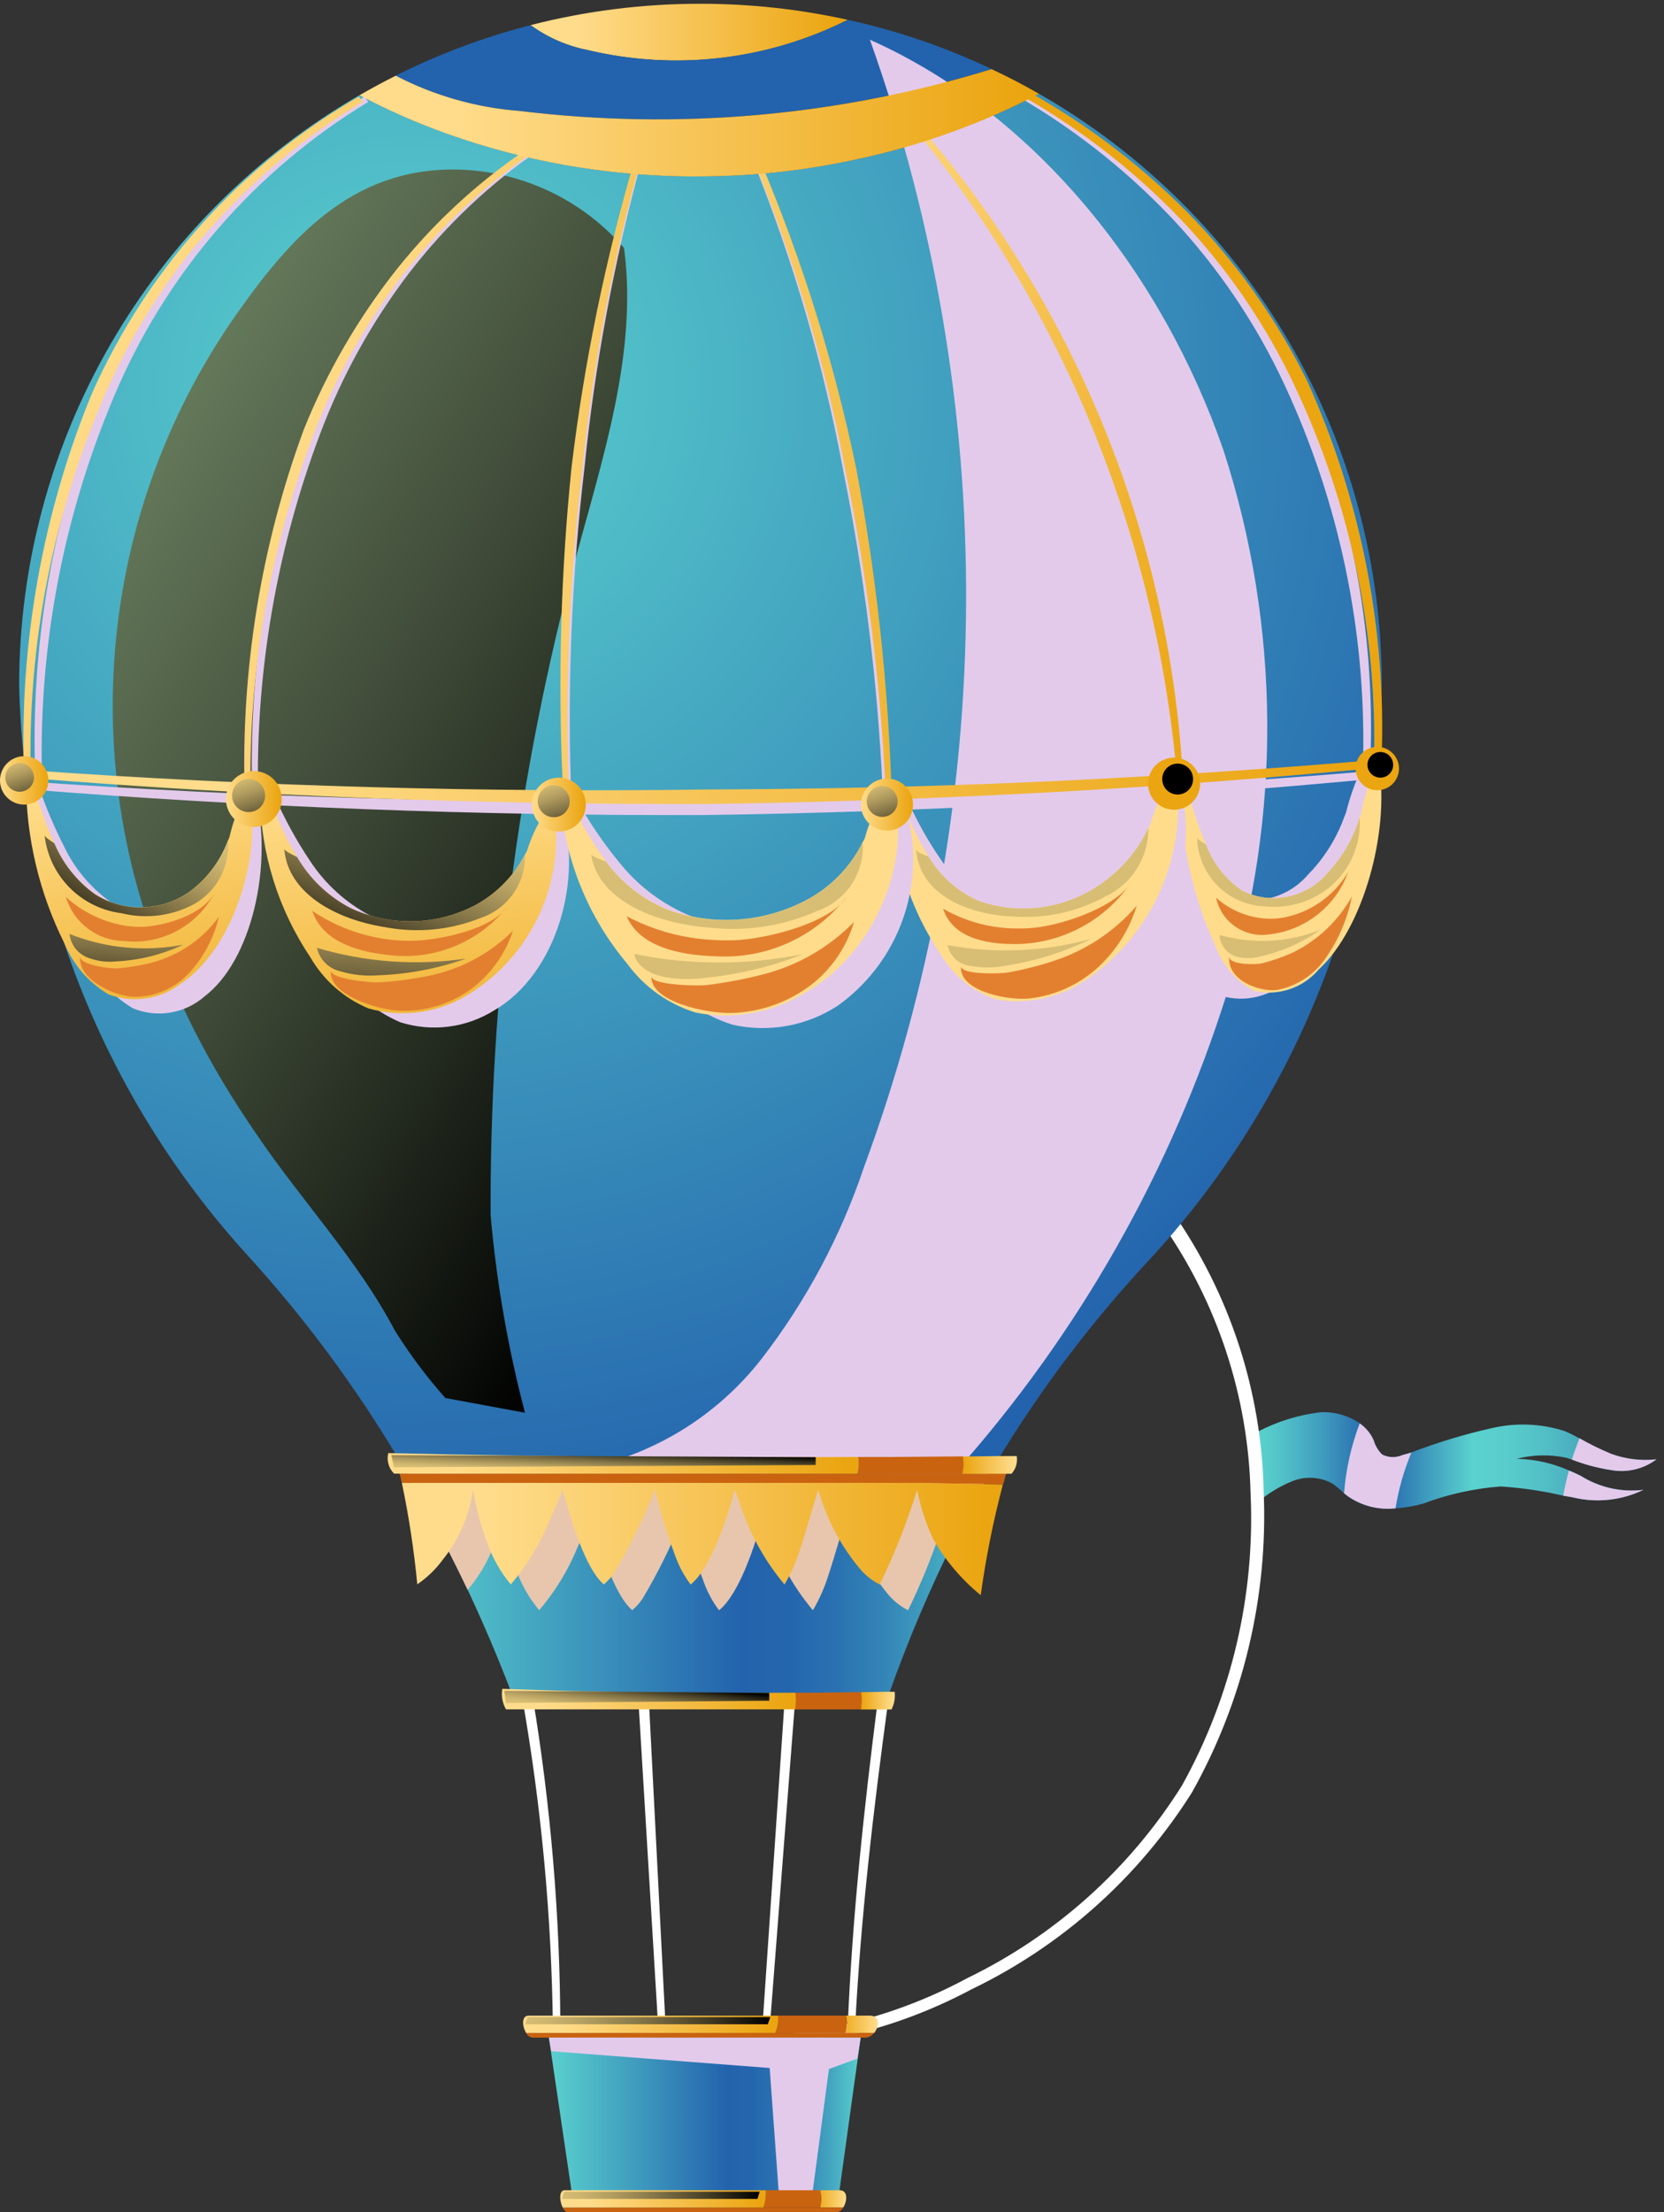 <svg width="152" height="202" viewBox="0 0 152 202" fill="none" xmlns="http://www.w3.org/2000/svg">
<rect x="0" y="0" width="152" height="202" fill="#333333" stroke="none"/>
<path d="M150.133 136.036C148.11 137.014 145.808 137.254 143.627 136.714C143.349 136.661 143.068 136.621 142.79 136.569C140.913 136.135 139.005 135.854 137.083 135.729C134.669 135.909 132.294 136.433 130.029 137.287C129.192 137.527 128.331 137.675 127.461 137.727C125.908 137.903 124.344 137.5 123.069 136.595C122.962 136.514 122.855 136.421 122.762 136.343C122.438 136.02 122.086 135.726 121.711 135.463C121.155 135.158 120.538 134.98 119.905 134.943C119.272 134.906 118.639 135.009 118.051 135.246C116.929 135.7 115.886 136.329 114.96 137.108C114.919 135.021 114.905 132.828 114.879 130.735C116.674 129.792 118.627 129.187 120.641 128.952C121.908 128.89 123.161 129.245 124.208 129.962C124.755 130.343 125.191 130.863 125.471 131.468C125.612 131.969 125.878 132.426 126.244 132.797C126.527 132.947 126.841 133.031 127.161 133.042C127.481 133.054 127.8 132.993 128.094 132.864C128.372 132.785 128.638 132.704 128.919 132.626C131.313 131.703 133.772 130.96 136.276 130.402C138.474 129.889 140.769 129.981 142.918 130.669C143.394 130.868 143.836 131.094 144.274 131.335C145.203 131.862 146.163 132.333 147.149 132.745C148.479 133.236 149.906 133.41 151.315 133.251C150.724 133.695 150.047 134.01 149.327 134.178C148.607 134.345 147.861 134.36 147.135 134.221C145.919 134.036 144.728 133.717 143.582 133.27L143.078 133.109C141.585 132.788 140.037 132.821 138.559 133.204C140.2 133.236 141.817 133.598 143.315 134.267C143.701 134.414 144.06 134.588 144.407 134.759C146.113 135.829 148.134 136.28 150.133 136.036Z" fill="url(#paint0_linear)"/>
<g style="mix-blend-mode:multiply">
<path d="M128.925 132.63C128.245 134.266 127.758 135.976 127.475 137.726C125.921 137.902 124.358 137.499 123.083 136.594C122.976 136.513 122.869 136.42 122.776 136.342C122.944 134.159 123.425 132.012 124.203 129.966C124.75 130.347 125.186 130.867 125.465 131.472C125.606 131.973 125.872 132.43 126.238 132.801C126.522 132.951 126.835 133.035 127.156 133.046C127.476 133.058 127.795 132.997 128.088 132.868C128.378 132.789 128.645 132.708 128.925 132.63Z" fill="#E3CAEB"/>
</g>
<g style="mix-blend-mode:multiply">
<path d="M150.133 136.035C148.11 137.014 145.808 137.253 143.627 136.713C143.349 136.661 143.068 136.62 142.79 136.568C142.935 135.795 143.109 135.037 143.308 134.278C143.694 134.426 144.053 134.599 144.4 134.77C146.109 135.838 148.134 136.285 150.133 136.035Z" fill="#E3CAEB"/>
</g>
<g style="mix-blend-mode:multiply">
<path d="M147.137 134.226C145.921 134.04 144.73 133.721 143.584 133.275C143.584 133.26 143.599 133.248 143.599 133.234C143.798 132.595 144.038 131.957 144.276 131.332C145.205 131.86 146.165 132.331 147.151 132.742C148.482 133.234 149.908 133.407 151.318 133.248C150.727 133.693 150.05 134.01 149.331 134.178C148.611 134.347 147.864 134.363 147.137 134.226Z" fill="#E3CAEB"/>
</g>
<path d="M107.044 110.582C112.334 118.103 115.255 127.033 115.433 136.227C115.839 145.811 113.566 155.319 108.87 163.684C103.978 171.444 97 177.67 88.735 181.65C81.167 185.692 72.613 187.521 64.054 186.927L64.206 185.895C72.599 186.435 80.975 184.604 88.379 180.613C96.423 176.707 103.208 170.62 107.962 163.046C112.486 154.912 114.659 145.68 114.235 136.381C114.036 127.476 111.178 118.834 106.028 111.567L107.044 110.582Z" fill="white"/>
<path d="M63.988 0.345C68.512 0.343 73.023 0.834 77.441 1.81C70.098 5.499 61.688 6.479 53.694 4.575C51.804 4.205 50.019 3.427 48.462 2.295C53.535 0.995 58.752 0.339 63.988 0.345Z" fill="url(#paint1_linear)"/>
<path d="M77.439 1.81C81.975 2.802 86.382 4.311 90.575 6.307C76.645 10.593 61.969 11.895 47.502 10.128C43.539 9.832 39.677 8.736 36.149 6.906C40.081 4.938 44.211 3.392 48.47 2.295C50.027 3.427 51.812 4.206 53.701 4.576C61.693 6.477 70.099 5.498 77.439 1.81Z" fill="url(#paint2_radial)"/>
<path d="M94.906 8.561C92.733 9.697 90.496 10.706 88.205 11.581C84.879 12.867 81.454 13.877 77.963 14.601C73.657 15.529 69.271 16.029 64.867 16.092C60.41 16.182 55.956 15.836 51.567 15.06C47.936 14.412 44.364 13.466 40.889 12.23C38.122 11.248 35.431 10.065 32.837 8.689C23.381 14.153 15.53 22.009 10.073 31.47C4.617 40.929 1.746 51.659 1.751 62.58C2.197 81.751 9.512 100.125 22.367 114.355C27.739 120.214 32.49 126.613 36.544 133.451H91.059C95.035 126.875 99.681 120.728 104.92 115.106C118.191 100.783 125.767 82.101 126.223 62.58C126.228 51.615 123.334 40.843 117.834 31.356C112.334 21.869 104.425 14.005 94.906 8.561Z" fill="url(#paint3_radial)"/>
<path style="mix-blend-mode:screen" d="M44.817 110.991C45.355 117.071 46.405 123.094 47.954 128.998L40.684 127.654C38.976 125.732 37.432 123.671 36.068 121.49C32.627 114.967 27.524 109.641 23.393 103.505C19.244 97.541 15.921 91.042 13.515 84.186C10.414 74.924 9.538 65.062 10.959 55.398C12.379 45.735 16.056 36.542 21.691 28.564C26.899 21.163 32.701 14.988 42.529 15.511C45.296 15.672 48.003 16.387 50.488 17.612C52.974 18.837 55.189 20.549 57.002 22.645C58.286 32.157 55.021 41.878 52.539 51.148C47.312 70.663 44.716 90.789 44.817 110.991Z" fill="url(#paint4_linear)"/>
<g style="mix-blend-mode:multiply">
<path d="M87.332 134.352C98.554 121.733 106.978 106.883 112.052 90.777C117.094 74.588 116.991 57.234 111.757 41.107C106.257 25.205 94.83 10.478 79.461 3.626C91.365 36.944 91.173 73.386 78.919 106.577C76.799 112.882 73.643 118.79 69.58 124.057C65.462 129.351 59.547 132.953 52.953 134.181C63.94 134.086 76.344 134.447 87.332 134.352Z" fill="#E3CAEB"/>
</g>
<path d="M48.66 154.959C50.315 164.921 51.159 175 51.183 185.099H50.503C50.389 175.045 49.458 165.018 47.718 155.116L48.66 154.959Z" fill="white"/>
<path d="M59.282 155.459L60.79 184.861L60.112 184.899L58.331 155.513L59.282 155.459Z" fill="white"/>
<path d="M72.595 155.739L70.367 184.459L69.689 184.409L71.644 155.668L72.595 155.739Z" fill="white"/>
<path d="M81.121 155.443C79.78 165.264 78.62 175.114 78.118 185.011L77.44 184.981C77.849 175.05 78.922 165.162 80.175 155.317L81.121 155.443Z" fill="white"/>
<path d="M82.28 133.45H91.057C89.745 135.631 88.522 137.871 87.388 140.151C85.003 144.913 82.918 149.819 81.146 154.84H46.826C44.255 148.086 41.167 141.54 37.589 135.26C37.256 134.648 36.914 134.049 36.543 133.45H82.28Z" fill="url(#paint5_linear)"/>
<g style="mix-blend-mode:multiply">
<path d="M83.778 135.391C82.826 135.391 81.894 135.391 80.957 135.391C79.11 135.391 77.279 135.391 75.443 135.403L53.539 135.293C51.458 135.269 49.361 135.25 47.294 135.217C44.797 135.177 42.311 135.128 39.836 135.07C39.247 135.07 38.647 135.051 38.067 135.036C37.986 135.368 37.992 135.716 38.087 136.045C38.181 136.373 38.359 136.672 38.605 136.91H39.099C39.175 137.179 39.244 137.464 39.313 137.757C39.396 138.121 39.477 138.504 39.551 138.896C40.681 141.036 41.741 143.124 42.714 145.167C42.816 145.046 42.918 144.929 43.016 144.801C44.503 142.948 45.468 140.731 45.81 138.38C46.085 140.056 46.526 141.7 47.127 143.288C47.605 144.652 48.325 145.919 49.253 147.026C50.722 145.308 51.906 143.365 52.759 141.272C53.234 140.268 53.639 139.269 54.007 138.38C54.699 140.972 56.033 145.571 57.755 147.026C58.107 146.724 58.419 146.378 58.682 145.997C60.133 143.566 61.383 141.021 62.421 138.387C62.932 140.477 63.567 142.534 64.323 144.549C64.652 145.439 65.109 146.276 65.681 147.034C67.512 145.564 68.986 141.117 69.697 138.387C69.819 138.682 69.935 138.991 70.066 139.317C70.933 142.143 72.358 144.767 74.256 147.034C74.875 145.979 75.365 144.854 75.719 143.683C76.337 141.835 76.87 139.797 77.341 138.387C78.103 141.113 79.456 143.639 81.302 145.785C81.775 146.293 82.332 146.715 82.948 147.034C84.311 144.245 85.453 141.354 86.365 138.387C86.522 139.229 86.743 140.059 87.026 140.867C87.143 140.63 87.25 140.392 87.366 140.154C88.177 138.527 89.047 136.932 89.946 135.353C87.89 135.367 85.834 135.38 83.778 135.391Z" fill="#E8C6AE"/>
</g>
<path d="M88.93 134.56H91.928C91.772 134.838 91.769 135.252 91.619 135.537L83.786 135.406H36.708C36.642 135.114 36.57 134.828 36.496 134.56H88.93Z" fill="#CA6310"/>
<path d="M87.97 132.983C88.068 133.507 88.047 134.046 87.908 134.56H78.327C78.463 134.063 78.474 133.54 78.36 133.038C79.297 133.038 80.239 133.038 81.18 133.038C83.436 133.022 85.7 133.004 87.97 132.983Z" fill="#CA6310"/>
<path d="M91.325 132.952C91.841 132.952 92.357 132.952 92.873 132.952C92.92 133.24 92.902 133.535 92.82 133.815C92.738 134.095 92.593 134.353 92.397 134.569H87.898C88.038 134.055 88.059 133.516 87.96 132.993C89.082 132.981 90.204 132.968 91.325 132.952Z" fill="url(#paint6_linear)"/>
<path d="M36.499 134.559H36.002C35.757 134.32 35.579 134.021 35.485 133.692C35.391 133.363 35.385 133.015 35.467 132.683C36.057 132.7 36.644 132.709 37.236 132.719C39.713 132.781 42.199 132.83 44.694 132.866C48.719 132.933 52.773 132.982 56.855 133.014C60.883 133.037 64.937 133.053 69.016 133.059C72.116 133.059 75.23 133.052 78.357 133.037C78.471 133.54 78.46 134.062 78.324 134.559H36.499Z" fill="url(#paint7_linear)"/>
<path d="M83.783 135.405H36.71C37.349 138.463 37.819 141.554 38.118 144.665C39.005 144.061 39.785 143.312 40.422 142.448C41.909 140.595 42.873 138.379 43.214 136.028C43.49 137.703 43.931 139.347 44.531 140.936C45.011 142.299 45.731 143.565 46.657 144.674C48.127 142.956 49.311 141.013 50.165 138.919C50.626 137.913 51.045 136.915 51.413 136.028C52.105 138.62 53.437 143.219 55.161 144.674C55.513 144.372 55.825 144.026 56.089 143.644C57.539 141.213 58.789 138.668 59.827 136.035C60.339 138.124 60.975 140.182 61.729 142.196C62.059 143.087 62.517 143.924 63.089 144.681C64.92 143.209 66.395 138.762 67.106 136.035C67.225 136.33 67.344 136.639 67.474 136.962C68.341 139.789 69.765 142.414 71.662 144.681C72.282 143.626 72.773 142.5 73.127 141.328C73.745 139.483 74.276 137.445 74.749 136.035C75.511 138.761 76.864 141.287 78.711 143.433C79.184 143.94 79.74 144.363 80.356 144.681C81.718 141.892 82.861 139.001 83.773 136.035C84.081 137.588 84.573 139.1 85.239 140.536C86.363 142.493 87.836 144.228 89.585 145.654C90.055 142.249 90.73 138.875 91.607 135.552L83.783 135.405Z" fill="url(#paint8_linear)"/>
<path style="mix-blend-mode:screen" d="M35.748 132.869L35.986 133.979L74.51 133.772V133.059L35.748 132.869Z" fill="url(#paint9_linear)"/>
<path d="M78.661 154.508C78.722 155.033 78.709 155.564 78.623 156.085H72.642C72.727 155.581 72.733 155.068 72.661 154.563C73.246 154.563 73.835 154.563 74.423 154.563C75.831 154.545 77.243 154.527 78.661 154.508Z" fill="#CA6310"/>
<path d="M80.76 154.476C81.081 154.476 81.404 154.476 81.725 154.476C81.79 155.032 81.688 155.595 81.433 156.093H78.624C78.711 155.572 78.724 155.041 78.662 154.516C79.359 154.509 80.061 154.49 80.76 154.476Z" fill="url(#paint10_linear)"/>
<path d="M46.529 156.083H46.22C45.895 155.515 45.777 154.852 45.885 154.207L46.991 154.242C48.536 154.301 50.088 154.35 51.645 154.39C54.159 154.453 56.69 154.502 59.238 154.535C61.754 154.562 64.285 154.578 66.831 154.582C68.766 154.582 70.71 154.575 72.662 154.561C72.734 155.066 72.727 155.58 72.643 156.083H46.529Z" fill="url(#paint11_linear)"/>
<path style="mix-blend-mode:screen" d="M46.066 154.39L46.221 155.501L70.267 155.294V154.581L46.066 154.39Z" fill="url(#paint12_linear)"/>
<path d="M79.461 184.047C80.412 184.047 80.324 185.041 79.855 185.629H77.239C77.401 185.115 77.408 184.565 77.258 184.047H79.47H79.461Z" fill="url(#paint13_linear)"/>
<path d="M77.218 185.629H79.834C79.748 185.752 79.635 185.854 79.504 185.928C79.373 186.001 79.228 186.045 79.078 186.055H48.639C48.514 186.04 48.394 185.993 48.292 185.918C48.19 185.844 48.109 185.744 48.056 185.629H77.218Z" fill="#CA6310"/>
<path d="M78.617 186.058L76.634 200.357H52.25L50.138 186.058H78.617Z" fill="url(#paint14_linear)"/>
<path d="M77.245 184.047C77.395 184.565 77.388 185.115 77.226 185.629H70.806C71.033 185.134 71.121 184.588 71.062 184.047H77.245Z" fill="#CA6310"/>
<path d="M71.066 184.048C71.124 184.589 71.036 185.135 70.809 185.63H48.065C47.697 185.042 47.616 184.048 48.289 184.048H71.066Z" fill="url(#paint15_linear)"/>
<g style="mix-blend-mode:multiply">
<path d="M78.617 186.059L78.313 187.973L75.721 188.924L74.204 200.351H71.146L70.306 188.829L50.359 187.3L50.138 186.052L78.617 186.059Z" fill="#E3CAEB"/>
</g>
<path style="mix-blend-mode:screen" d="M48.206 184.182H70.37L70.132 184.836H47.968L48.206 184.182Z" fill="url(#paint16_linear)"/>
<path d="M76.705 199.992C77.468 199.992 77.402 200.984 77.024 201.571H74.907C75.039 201.054 75.044 200.512 74.924 199.992H76.705Z" fill="url(#paint17_linear)"/>
<path d="M74.911 201.572H77.022C76.964 201.688 76.878 201.788 76.772 201.862C76.666 201.937 76.543 201.984 76.414 202H51.872C51.691 202 51.527 201.824 51.397 201.572H74.906H74.911Z" fill="#CA6310"/>
<path d="M74.925 199.992C75.046 200.512 75.04 201.054 74.909 201.571H69.734C69.919 201.066 69.989 200.527 69.941 199.992H74.935H74.925Z" fill="#CA6310"/>
<path d="M69.942 199.992C69.99 200.527 69.92 201.066 69.735 201.571H51.4C51.103 200.984 51.039 199.992 51.581 199.992H69.942Z" fill="url(#paint18_linear)"/>
<path style="mix-blend-mode:screen" d="M51.523 200.127H69.389L69.197 200.781H51.331L51.523 200.127Z" fill="url(#paint19_linear)"/>
<g style="mix-blend-mode:multiply">
<g style="mix-blend-mode:multiply">
<path d="M23.046 72.689C22.671 61.312 24.465 49.967 28.335 39.261C30.415 33.975 33.245 29.016 36.739 24.537C40.231 20.094 44.413 16.241 49.126 13.122L49.418 13.574C44.804 16.709 40.722 20.563 37.326 24.988C33.936 29.445 31.212 34.372 29.241 39.613C25.261 50.169 23.337 61.389 23.574 72.668L23.046 72.689Z" fill="#E3CAEB"/>
</g>
<g style="mix-blend-mode:multiply">
<path d="M3.213 70.597C2.79 58.742 4.869 46.93 9.312 35.93C11.757 30.381 15.027 25.233 19.01 20.661C23.12 15.989 27.942 11.996 33.3 8.83L33.637 9.306C23.21 15.614 15.06 25.075 10.363 36.32C5.793 47.158 3.565 58.839 3.826 70.597H3.213Z" fill="#E3CAEB"/>
</g>
<g style="mix-blend-mode:multiply">
<path d="M125.183 69.408C125.635 57.492 123.343 45.631 118.481 34.741C115.748 29.126 112.153 23.974 107.826 19.472C103.235 14.742 97.941 10.752 92.13 7.641L91.759 8.117C97.453 11.249 102.625 15.246 107.091 19.966C111.288 24.445 114.746 29.564 117.333 35.131C122.33 45.853 124.788 57.582 124.515 69.408H125.183Z" fill="#E3CAEB"/>
</g>
<g style="mix-blend-mode:multiply">
<path d="M51.603 71.373C51.178 61.786 51.448 52.18 52.411 42.632C53.541 33.105 55.445 23.685 58.104 14.467L58.618 14.616C56.096 23.831 54.346 33.239 53.386 42.744C52.267 52.237 51.849 61.8 52.135 71.354L51.603 71.373Z" fill="#E3CAEB"/>
</g>
<g style="mix-blend-mode:multiply">
<path d="M80.617 71.99C80.164 62.252 78.966 52.563 77.033 43.009C75.251 33.437 72.536 24.062 68.927 15.019L69.419 14.81C73.168 23.848 76.04 33.224 77.997 42.811C79.778 52.437 80.832 62.182 81.15 71.966L80.617 71.99Z" fill="#E3CAEB"/>
</g>
<g style="mix-blend-mode:multiply">
<path d="M106.785 70.68C105.952 60.062 103.49 49.635 99.485 39.766C95.666 29.858 90.332 20.603 83.673 12.333L84.085 11.986C97.917 28.541 106.061 49.105 107.316 70.642L106.785 70.68Z" fill="#E3CAEB"/>
</g>
</g>
<path d="M22.358 72.69C21.979 61.305 23.804 49.954 27.735 39.262C29.856 33.966 32.735 29.006 36.281 24.537C39.842 20.084 44.093 16.231 48.873 13.123L49.17 13.574C44.49 16.7 40.34 20.554 36.876 24.989C33.437 29.436 30.669 34.364 28.66 39.614C24.616 50.155 22.66 61.381 22.9 72.669L22.358 72.69Z" fill="url(#paint20_linear)"/>
<path d="M2.19 70.598C1.764 58.732 3.879 46.913 8.392 35.931C13.455 24.546 21.992 15.057 32.779 8.821L33.123 9.297C27.801 12.475 23.014 16.475 18.939 21.146C15.018 25.683 11.821 30.798 9.462 36.311C4.815 47.129 2.544 58.818 2.803 70.588L2.19 70.598Z" fill="url(#paint21_linear)"/>
<path d="M126.203 69.409C126.66 57.48 124.326 45.609 119.387 34.742C116.601 29.114 112.945 23.961 108.553 19.472C103.871 14.733 98.488 10.742 92.591 7.642L92.213 8.117C97.989 11.239 103.246 15.236 107.799 19.967C112.058 24.433 115.574 29.553 118.212 35.132C123.289 45.831 125.79 57.57 125.515 69.409H126.203Z" fill="url(#paint22_linear)"/>
<path d="M51.391 71.374C50.958 61.786 51.233 52.18 52.212 42.633C53.362 33.1 55.299 23.68 58.002 14.467L58.523 14.617C55.958 23.825 54.177 33.233 53.199 42.742C52.06 52.233 51.635 61.797 51.927 71.352L51.391 71.374Z" fill="url(#paint23_linear)"/>
<path d="M80.888 71.99C80.426 62.25 79.207 52.56 77.242 43.009C75.429 33.429 72.668 24.053 69 15.02L69.501 14.81C73.309 23.839 76.23 33.217 78.222 42.812C80.032 52.434 81.104 62.181 81.427 71.966L80.888 71.99Z" fill="url(#paint24_linear)"/>
<path d="M107.49 70.681C105.598 49.336 97.421 29.032 83.993 12.333L84.409 11.986C98.439 28.457 106.73 49.045 108.03 70.643L107.49 70.681Z" fill="url(#paint25_linear)"/>
<path d="M88.205 11.588C84.88 12.873 81.454 13.883 77.963 14.608C73.658 15.536 69.271 16.035 64.867 16.099C60.411 16.189 55.956 15.843 51.567 15.066C47.936 14.419 44.365 13.472 40.89 12.237C38.123 11.255 35.432 10.071 32.838 8.696C33.922 8.073 35.03 7.473 36.15 6.912C39.678 8.742 43.54 9.838 47.503 10.134C61.97 11.901 76.647 10.599 90.576 6.313C92.053 7.003 93.506 7.754 94.907 8.567C92.734 9.704 90.496 10.713 88.205 11.588Z" fill="url(#paint26_linear)"/>
<g style="mix-blend-mode:multiply">
<path d="M18.678 90.987C17.796 91.759 16.715 92.269 15.559 92.459C14.402 92.65 13.215 92.513 12.132 92.064C10.181 90.884 8.624 89.152 7.658 87.087C4.952 82.239 3.288 76.881 2.772 71.353H3.38C4.059 73.414 4.895 75.419 5.882 77.351C6.828 79.317 8.247 81.016 10.013 82.297C11.322 83.21 12.896 83.667 14.491 83.598C16.086 83.528 17.614 82.937 18.84 81.914C20.251 80.629 21.254 78.958 21.727 77.108C21.767 76.997 21.808 76.871 21.839 76.754C21.993 75.545 22.279 74.357 22.692 73.211C22.84 72.93 23.062 72.694 23.334 72.531C24.949 78.937 23.021 87.698 18.678 90.987Z" fill="#E3CAEB"/>
</g>
<path d="M16.561 89.786C15.634 90.51 14.536 90.983 13.373 91.16C12.21 91.337 11.02 91.212 9.92 90.797C8.098 89.723 6.678 88.083 5.877 86.126C3.587 81.538 2.388 76.482 2.374 71.354H2.983C3.478 73.284 4.138 75.168 4.954 76.985C5.738 78.843 7.017 80.45 8.652 81.629C9.988 82.485 11.555 82.909 13.139 82.844C14.724 82.779 16.251 82.229 17.513 81.268C19.01 80.095 20.155 78.532 20.82 76.75C20.874 76.642 20.922 76.532 20.963 76.419C21.228 75.27 21.62 74.153 22.131 73.09C22.31 72.819 22.556 72.599 22.844 72.45C23.893 78.474 21.194 86.7 16.561 89.786Z" fill="url(#paint27_linear)"/>
<path d="M11.22 84.488C11.774 84.593 12.338 84.641 12.902 84.631C14.959 84.583 18.587 83.553 19.627 81.461C18.864 82.958 17.663 84.188 16.185 84.986C14.706 85.785 13.019 86.115 11.349 85.931C10.146 85.915 8.98 85.516 8.021 84.79C7.062 84.065 6.359 83.053 6.015 81.901C7.476 83.23 9.279 84.126 11.22 84.488Z" fill="#E38030"/>
<path d="M19.994 83.715C19.548 85.623 18.619 87.385 17.295 88.83C16.641 89.537 15.845 90.098 14.959 90.476C14.073 90.854 13.117 91.04 12.154 91.023C10.451 90.932 7.096 89.487 7.322 87.311C7.236 88.138 10.197 88.464 10.651 88.426C11.775 88.341 12.89 88.154 13.98 87.867C16.397 87.203 18.517 85.74 19.994 83.715Z" fill="#E38030"/>
<path style="mix-blend-mode:screen" d="M17.794 82.52C15.745 83.639 13.351 83.948 11.085 83.383C9.284 83.155 7.613 82.326 6.34 81.032C5.067 79.738 4.267 78.054 4.068 76.249C4.079 76.397 4.496 76.704 4.962 76.996C5.745 78.854 7.024 80.46 8.66 81.64C9.996 82.495 11.562 82.919 13.147 82.855C14.732 82.79 16.258 82.24 17.52 81.279C19.018 80.106 20.163 78.543 20.828 76.761C20.914 77.909 20.675 79.058 20.138 80.076C19.602 81.095 18.789 81.942 17.794 82.52Z" fill="url(#paint28_linear)"/>
<path style="mix-blend-mode:screen" d="M16.729 86.26C14.811 87.161 12.736 87.679 10.62 87.785C9.706 87.878 8.783 87.747 7.931 87.404C7.502 87.222 7.13 86.929 6.852 86.555C6.575 86.182 6.401 85.741 6.349 85.278C9.645 86.588 13.246 86.929 16.729 86.26Z" fill="url(#paint29_linear)"/>
<g style="mix-blend-mode:multiply">
<path d="M118.096 89.04C117.347 89.893 116.383 90.529 115.303 90.88C114.224 91.231 113.07 91.285 111.963 91.035C110.3 90.062 109.081 88.481 108.562 86.626C106.71 81.778 105.927 76.586 106.267 71.407L106.824 71.323C107.149 73.263 107.636 75.173 108.282 77.031C108.811 78.8 109.895 80.352 111.373 81.459C112.71 82.147 114.24 82.362 115.714 82.069C117.189 81.777 118.521 80.994 119.494 79.849C120.96 78.354 122.086 76.561 122.795 74.591C122.849 74.47 122.904 74.337 122.947 74.218C123.262 72.95 123.687 71.712 124.217 70.517C124.388 70.215 124.62 69.95 124.897 69.74C125.496 75.989 122.519 85.114 118.096 89.04Z" fill="#E3CAEB"/>
</g>
<path d="M120.463 88.526C119.754 89.359 118.831 89.981 117.794 90.328C116.757 90.674 115.644 90.73 114.577 90.49C112.903 89.583 111.624 88.088 110.987 86.293C108.9 81.718 107.827 76.745 107.843 71.716L108.383 71.63C108.818 73.499 109.408 75.329 110.147 77.1C110.786 78.809 111.934 80.282 113.436 81.318C114.734 81.975 116.216 82.173 117.64 81.881C119.065 81.589 120.349 80.823 121.284 79.708C122.63 78.264 123.629 76.53 124.204 74.641C124.249 74.527 124.297 74.403 124.33 74.282C124.563 73.064 124.907 71.87 125.357 70.715C125.506 70.423 125.717 70.167 125.975 69.966C126.922 75.958 124.563 84.726 120.463 88.526Z" fill="url(#paint30_linear)"/>
<path d="M115.718 83.88C116.217 83.908 116.718 83.878 117.209 83.79C118.442 83.56 119.611 83.068 120.636 82.347C121.662 81.627 122.521 80.694 123.155 79.612C122.6 81.162 121.617 82.522 120.32 83.535C119.022 84.548 117.463 85.172 115.825 85.333C114.757 85.472 113.676 85.203 112.798 84.58C111.919 83.956 111.308 83.025 111.086 81.971C112.368 83.116 114.002 83.789 115.718 83.88Z" fill="#E38030"/>
<path d="M123.492 81.853C123.1 83.864 122.289 85.77 121.114 87.448C120.595 88.224 119.924 88.886 119.141 89.395C118.358 89.903 117.48 90.248 116.56 90.407C115.053 90.554 112.073 89.551 112.28 87.299C112.206 88.155 114.832 88.072 115.241 87.967C116.254 87.717 117.24 87.37 118.187 86.93C120.426 85.811 122.275 84.041 123.492 81.853Z" fill="#E38030"/>
<path style="mix-blend-mode:screen" d="M121.54 80.94C120.72 81.625 119.772 82.139 118.751 82.452C117.73 82.765 116.657 82.871 115.594 82.764C113.943 82.718 112.372 82.037 111.209 80.863C110.047 79.689 109.381 78.112 109.352 76.46C109.364 76.607 109.732 76.862 110.149 77.095C110.787 78.804 111.935 80.277 113.438 81.313C114.735 81.97 116.217 82.168 117.642 81.876C119.067 81.584 120.351 80.818 121.285 79.703C122.632 78.259 123.63 76.525 124.205 74.636C124.279 75.821 124.076 77.007 123.613 78.101C123.151 79.195 122.441 80.167 121.54 80.94Z" fill="url(#paint31_linear)"/>
<path style="mix-blend-mode:screen" d="M120.604 84.903C118.977 86.059 117.136 86.879 115.189 87.314C114.412 87.538 113.588 87.538 112.811 87.314C112.412 87.162 112.066 86.897 111.816 86.551C111.566 86.206 111.421 85.795 111.401 85.369C114.436 86.232 117.671 86.068 120.604 84.903Z" fill="url(#paint32_linear)"/>
<g style="mix-blend-mode:multiply">
<path d="M45.136 92.259C43.868 93.051 42.442 93.558 40.959 93.744C39.475 93.93 37.968 93.791 36.544 93.336C34.142 92.29 32.1 90.56 30.675 88.362C27.218 83.756 25.007 78.337 24.254 72.628H25.053C25.963 74.723 27.06 76.73 28.333 78.626C29.697 80.703 31.563 82.404 33.757 83.572C35.562 84.493 37.571 84.941 39.597 84.874C41.622 84.807 43.598 84.228 45.338 83.189C47.083 82.035 48.41 80.35 49.124 78.383C49.18 78.268 49.228 78.15 49.269 78.029C49.478 76.802 49.857 75.609 50.394 74.486C50.607 74.187 50.897 73.952 51.233 73.805C53.361 80.212 50.827 88.973 45.136 92.259Z" fill="#E3CAEB"/>
</g>
<path d="M42.354 91.061C41.041 91.799 39.594 92.268 38.098 92.442C36.601 92.615 35.086 92.489 33.638 92.072C31.411 91.136 29.551 89.495 28.345 87.401C25.409 83.029 23.811 77.895 23.748 72.629H24.549C25.213 74.591 26.08 76.477 27.137 78.258C28.283 80.233 29.965 81.843 31.988 82.902C33.816 83.764 35.823 84.181 37.843 84.119C39.863 84.056 41.84 83.516 43.612 82.543C45.465 81.488 46.974 79.919 47.954 78.025C48.022 77.917 48.084 77.806 48.14 77.692C48.5 76.519 49.016 75.399 49.673 74.362C49.924 74.08 50.239 73.862 50.592 73.725C51.146 77.11 50.654 80.583 49.183 83.681C47.711 86.779 45.328 89.353 42.354 91.061Z" fill="url(#paint33_linear)"/>
<path d="M35.35 85.763C36.08 85.868 36.818 85.916 37.555 85.906C40.254 85.858 45.015 84.828 46.38 82.736C45.109 84.354 43.441 85.617 41.538 86.4C39.635 87.183 37.562 87.461 35.519 87.206C32.247 86.871 29.372 85.779 28.518 83.164C30.564 84.546 32.903 85.436 35.35 85.763Z" fill="#E38030"/>
<path d="M46.854 84.99C46.195 87.003 44.964 88.78 43.311 90.105C41.386 91.597 39.001 92.372 36.567 92.297C34.334 92.205 29.93 90.761 30.227 88.585C30.115 89.413 33.999 89.739 34.605 89.701C36.07 89.615 37.527 89.428 38.966 89.142C41.951 88.574 44.697 87.129 46.854 84.99Z" fill="#E38030"/>
<path style="mix-blend-mode:screen" d="M43.971 83.792C41.182 84.922 38.127 85.223 35.172 84.658C30.492 83.914 26.287 81.478 25.964 77.512C25.98 77.657 26.525 77.964 27.139 78.256C28.285 80.231 29.967 81.841 31.99 82.901C33.818 83.763 35.825 84.18 37.845 84.117C39.865 84.055 41.842 83.515 43.614 82.541C45.467 81.487 46.975 79.917 47.956 78.023C47.993 79.284 47.626 80.523 46.909 81.561C46.192 82.599 45.163 83.381 43.971 83.792Z" fill="url(#paint34_linear)"/>
<path style="mix-blend-mode:screen" d="M42.574 87.529C39.993 88.441 37.289 88.955 34.555 89.053C33.365 89.146 32.168 89.017 31.026 88.673C30.517 88.546 30.053 88.279 29.686 87.904C29.32 87.529 29.065 87.059 28.95 86.547C33.365 87.862 38.015 88.197 42.574 87.529Z" fill="url(#paint35_linear)"/>
<g style="mix-blend-mode:multiply">
<path d="M101.853 90.151C100.725 91.067 99.411 91.726 98.003 92.082C96.595 92.438 95.126 92.482 93.698 92.212C91.414 91.439 89.454 89.926 88.127 87.913C84.789 83.55 82.687 78.37 82.041 72.915L82.8 72.824C83.652 74.794 84.695 76.676 85.913 78.444C87.184 80.344 88.969 81.844 91.061 82.767C92.884 83.462 94.857 83.669 96.785 83.369C98.713 83.069 100.529 82.271 102.055 81.055C103.722 79.684 104.967 77.871 105.648 75.823C105.701 75.702 105.747 75.578 105.786 75.452C105.988 74.189 106.347 72.955 106.854 71.78C107.052 71.46 107.326 71.194 107.65 71.003C108.597 74.416 108.555 78.028 107.529 81.418C106.502 84.808 104.534 87.836 101.853 90.151Z" fill="#E3CAEB"/>
</g>
<path d="M99.5 89.269C98.301 90.142 96.94 90.77 95.497 91.115C94.054 91.46 92.556 91.517 91.091 91.281C88.945 90.604 87.126 89.157 85.983 87.219C83.102 83.027 81.557 78.061 81.551 72.975L82.321 72.882C82.953 74.747 83.79 76.536 84.818 78.216C85.905 80.04 87.544 81.47 89.498 82.301C91.367 82.937 93.361 83.116 95.313 82.821C97.265 82.526 99.118 81.767 100.715 80.608C102.516 79.323 103.958 77.598 104.903 75.598C104.969 75.483 105.03 75.364 105.084 75.243C105.435 74.021 105.931 72.844 106.563 71.74C106.802 71.433 107.104 71.179 107.447 70.996C107.921 74.478 107.431 78.022 106.029 81.244C104.628 84.466 102.37 87.242 99.5 89.269Z" fill="url(#paint36_linear)"/>
<path d="M92.739 84.777C93.45 84.798 94.162 84.761 94.867 84.666C97.469 84.309 102.063 82.732 103.381 80.483C102.224 82.21 100.667 83.632 98.842 84.627C97.017 85.623 94.979 86.163 92.901 86.202C89.745 86.242 86.97 85.489 86.147 82.972C88.154 84.126 90.424 84.748 92.739 84.777Z" fill="#E38030"/>
<path d="M103.842 82.691C103.197 84.794 102.02 86.696 100.425 88.213C98.641 89.891 96.353 90.934 93.916 91.18C91.776 91.344 87.514 90.405 87.802 88.196C87.693 89.035 91.438 88.909 92.026 88.807C93.451 88.552 94.856 88.198 96.232 87.749C99.184 86.79 101.816 85.041 103.842 82.691Z" fill="#E38030"/>
<path style="mix-blend-mode:screen" d="M101.059 81.818C98.468 83.246 95.52 83.896 92.569 83.692C88.051 83.485 84.008 81.532 83.683 77.604C83.699 77.749 84.225 77.992 84.817 78.215C85.904 80.039 87.543 81.47 89.497 82.301C91.366 82.937 93.36 83.115 95.312 82.82C97.263 82.526 99.116 81.767 100.714 80.607C102.515 79.323 103.957 77.597 104.902 75.597C104.917 76.892 104.564 78.164 103.884 79.265C103.203 80.367 102.224 81.252 101.059 81.818Z" fill="url(#paint37_linear)"/>
<path style="mix-blend-mode:screen" d="M99.711 85.715C97.265 86.911 94.655 87.735 91.966 88.162C90.844 88.391 89.688 88.399 88.563 88.186C88.075 88.118 87.62 87.9 87.261 87.562C86.903 87.224 86.658 86.783 86.561 86.3C90.932 87.104 95.428 86.904 99.711 85.715Z" fill="url(#paint38_linear)"/>
<g style="mix-blend-mode:multiply">
<path d="M76.533 91.827C75.129 92.745 73.556 93.373 71.905 93.672C70.255 93.971 68.561 93.937 66.924 93.57C64.205 92.703 61.797 91.064 59.992 88.855C55.855 84.439 53.009 78.973 51.761 73.053L52.663 72.993C53.829 75.106 55.195 77.102 56.741 78.955C58.456 81.037 60.662 82.659 63.162 83.673C65.28 84.495 67.561 84.81 69.822 84.594C72.084 84.378 74.264 83.637 76.189 82.429C78.044 81.158 79.434 79.315 80.146 77.181C80.201 77.059 80.249 76.933 80.288 76.805C80.448 75.511 80.798 74.249 81.328 73.058C81.555 72.726 81.867 72.462 82.231 72.292C83.608 75.716 83.795 79.502 82.761 83.045C81.728 86.588 79.535 89.681 76.533 91.827Z" fill="#E3CAEB"/>
</g>
<path d="M73.326 90.778C70.394 92.521 66.922 93.121 63.575 92.464C61.061 91.7 58.863 90.14 57.312 88.019C53.76 83.802 51.618 78.578 51.188 73.081L52.09 73.021C52.97 75.013 54.068 76.902 55.364 78.652C56.83 80.647 58.828 82.189 61.129 83.102C63.267 83.859 65.544 84.142 67.803 83.93C70.062 83.719 72.247 83.018 74.208 81.877C76.191 80.691 77.789 78.956 78.809 76.883C78.879 76.768 78.943 76.649 78.999 76.526C79.333 75.277 79.843 74.08 80.512 72.974C80.783 72.658 81.123 72.409 81.506 72.246C83.437 78.386 79.975 87.151 73.326 90.778Z" fill="url(#paint39_linear)"/>
<path d="M65.092 85.823C65.923 85.882 66.757 85.882 67.587 85.823C70.624 85.585 75.924 84.158 77.337 81.894C75.934 83.7 74.113 85.137 72.031 86.082C69.948 87.026 67.668 87.45 65.385 87.316C61.678 87.209 58.367 86.291 57.24 83.659C59.669 84.941 62.349 85.68 65.092 85.823Z" fill="#E38030"/>
<path d="M78.013 84.182C77.37 86.355 76.093 88.287 74.346 89.73C72.224 91.434 69.606 92.404 66.886 92.494C64.366 92.563 59.312 91.39 59.514 89.119C59.441 89.982 63.838 90.035 64.508 89.951C66.151 89.755 67.779 89.455 69.383 89.053C72.663 88.278 75.655 86.589 78.013 84.182Z" fill="#E38030"/>
<path style="mix-blend-mode:screen" d="M74.684 83.167C71.591 84.545 68.188 85.077 64.822 84.708C59.5 84.28 54.608 82.069 53.99 77.99C54.019 78.142 54.651 78.418 55.36 78.675C56.826 80.67 58.823 82.212 61.124 83.124C63.263 83.882 65.54 84.164 67.799 83.953C70.058 83.741 72.243 83.041 74.204 81.9C76.187 80.713 77.785 78.979 78.805 76.906C78.899 78.257 78.546 79.601 77.802 80.732C77.057 81.863 75.962 82.719 74.684 83.167Z" fill="url(#paint40_linear)"/>
<path style="mix-blend-mode:screen" d="M73.347 87.122C70.484 88.258 67.476 88.987 64.411 89.286C63.08 89.47 61.727 89.424 60.411 89.151C59.158 88.829 58.071 88.069 57.938 87.106C63.021 88.142 68.261 88.148 73.347 87.122Z" fill="url(#paint41_linear)"/>
<g style="mix-blend-mode:multiply">
<path d="M2.194 71.337C22.846 72.801 43.535 73.389 64.261 73.099C74.61 73.063 84.95 72.837 95.299 72.359C105.648 71.881 115.971 71.21 126.287 70.314C126.375 70.318 126.457 70.353 126.521 70.414C126.584 70.474 126.623 70.556 126.631 70.643C126.638 70.73 126.615 70.817 126.563 70.887C126.512 70.958 126.437 71.008 126.351 71.027C116.035 72.018 105.701 72.796 95.349 73.36C85 73.912 74.639 74.288 64.273 74.421C43.536 74.492 22.827 73.7 2.144 72.043C2.059 72.024 1.984 71.975 1.932 71.905C1.881 71.835 1.856 71.749 1.863 71.662C1.869 71.576 1.907 71.494 1.969 71.433C2.03 71.372 2.112 71.335 2.199 71.329L2.194 71.337Z" fill="#E3CAEB"/>
</g>
<path d="M2.591 70.325C23.246 71.79 43.935 72.378 64.657 72.088C75.004 72.052 85.346 71.826 95.696 71.348C106.045 70.87 116.368 70.202 126.681 69.305C126.769 69.309 126.852 69.344 126.916 69.404C126.979 69.464 127.019 69.546 127.027 69.633C127.035 69.72 127.011 69.807 126.96 69.878C126.909 69.949 126.833 69.999 126.748 70.019C116.432 71.013 106.098 71.791 95.746 72.354C85.396 72.906 75.033 73.279 64.667 73.414C43.934 73.484 23.225 72.692 2.541 71.036C2.456 71.018 2.381 70.969 2.329 70.899C2.277 70.83 2.252 70.744 2.259 70.657C2.265 70.57 2.302 70.489 2.364 70.428C2.425 70.366 2.506 70.329 2.593 70.323L2.591 70.325Z" fill="url(#paint42_linear)"/>
<path d="M25.735 72.958C25.735 72.453 25.586 71.96 25.306 71.541C25.025 71.122 24.627 70.795 24.161 70.602C23.695 70.409 23.183 70.359 22.688 70.458C22.193 70.556 21.739 70.799 21.383 71.156C21.026 71.513 20.784 71.967 20.686 72.462C20.587 72.957 20.638 73.469 20.832 73.935C21.025 74.401 21.352 74.799 21.771 75.079C22.191 75.358 22.684 75.507 23.189 75.507C23.523 75.507 23.855 75.441 24.164 75.313C24.473 75.185 24.754 74.997 24.99 74.76C25.227 74.523 25.414 74.242 25.542 73.933C25.67 73.624 25.736 73.292 25.735 72.958Z" fill="url(#paint43_linear)"/>
<path style="mix-blend-mode:screen" d="M24.223 72.638C24.223 72.339 24.133 72.047 23.967 71.799C23.8 71.55 23.564 71.357 23.288 71.243C23.011 71.129 22.707 71.099 22.414 71.157C22.121 71.216 21.852 71.36 21.64 71.572C21.429 71.784 21.285 72.053 21.227 72.346C21.169 72.64 21.199 72.944 21.313 73.22C21.428 73.496 21.622 73.732 21.87 73.898C22.119 74.064 22.412 74.153 22.711 74.153C22.909 74.153 23.106 74.114 23.29 74.038C23.474 73.962 23.64 73.85 23.781 73.709C23.921 73.569 24.033 73.401 24.108 73.218C24.184 73.034 24.223 72.837 24.223 72.638Z" fill="url(#paint44_linear)"/>
<path d="M83.402 73.47C83.402 72.999 83.263 72.54 83.001 72.149C82.74 71.758 82.369 71.453 81.934 71.273C81.5 71.093 81.022 71.046 80.56 71.138C80.099 71.229 79.675 71.456 79.343 71.788C79.01 72.121 78.784 72.545 78.692 73.006C78.6 73.467 78.647 73.945 78.827 74.38C79.007 74.814 79.312 75.186 79.703 75.447C80.094 75.708 80.554 75.848 81.024 75.848C81.655 75.848 82.26 75.597 82.706 75.151C83.152 74.705 83.402 74.1 83.402 73.47Z" fill="url(#paint45_linear)"/>
<path style="mix-blend-mode:screen" d="M82.001 73.18C82.002 72.901 81.919 72.627 81.764 72.395C81.609 72.162 81.389 71.981 81.131 71.873C80.873 71.766 80.589 71.738 80.315 71.792C80.04 71.846 79.789 71.981 79.591 72.178C79.393 72.376 79.258 72.627 79.203 72.901C79.149 73.175 79.177 73.459 79.284 73.718C79.39 73.976 79.571 74.197 79.804 74.352C80.036 74.507 80.309 74.59 80.589 74.59C80.963 74.59 81.322 74.442 81.587 74.177C81.852 73.913 82.001 73.554 82.001 73.18Z" fill="url(#paint46_linear)"/>
<path d="M104.991 72.308C104.843 71.862 104.83 71.382 104.954 70.928C105.079 70.475 105.335 70.069 105.69 69.761C106.046 69.453 106.485 69.257 106.951 69.198C107.418 69.14 107.891 69.221 108.312 69.431C108.732 69.641 109.081 69.972 109.314 70.381C109.547 70.789 109.653 71.258 109.62 71.727C109.586 72.196 109.415 72.644 109.126 73.016C108.838 73.388 108.446 73.665 108 73.814C107.703 73.913 107.39 73.952 107.079 73.93C106.767 73.908 106.463 73.824 106.183 73.684C105.904 73.545 105.655 73.351 105.45 73.115C105.246 72.879 105.09 72.605 104.991 72.308Z" fill="url(#paint47_linear)"/>
<path style="mix-blend-mode:screen" d="M106.234 71.582C106.146 71.317 106.138 71.031 106.212 70.762C106.286 70.493 106.438 70.251 106.649 70.068C106.86 69.885 107.121 69.769 107.398 69.734C107.675 69.699 107.957 69.748 108.207 69.873C108.456 69.998 108.664 70.194 108.802 70.437C108.94 70.68 109.003 70.958 108.983 71.237C108.963 71.515 108.861 71.782 108.69 72.002C108.518 72.223 108.285 72.388 108.02 72.476C107.665 72.594 107.277 72.566 106.942 72.399C106.607 72.231 106.352 71.937 106.234 71.582Z" fill="url(#paint48_linear)"/>
<path d="M123.931 70.802C123.808 70.43 123.797 70.03 123.9 69.652C124.004 69.275 124.217 68.936 124.513 68.679C124.809 68.423 125.174 68.26 125.563 68.211C125.952 68.162 126.346 68.229 126.697 68.404C127.047 68.579 127.338 68.855 127.532 69.195C127.726 69.535 127.814 69.925 127.787 70.316C127.759 70.707 127.616 71.081 127.376 71.39C127.136 71.7 126.809 71.931 126.438 72.055C125.939 72.221 125.395 72.182 124.925 71.947C124.455 71.712 124.098 71.3 123.931 70.802Z" fill="url(#paint49_linear)"/>
<path style="mix-blend-mode:screen" d="M124.972 70.207C124.899 69.987 124.893 69.75 124.954 69.526C125.016 69.302 125.142 69.101 125.318 68.949C125.494 68.797 125.71 68.7 125.941 68.671C126.171 68.643 126.405 68.683 126.613 68.787C126.821 68.891 126.993 69.054 127.108 69.256C127.223 69.458 127.275 69.689 127.259 69.921C127.242 70.153 127.157 70.374 127.015 70.558C126.872 70.741 126.679 70.878 126.458 70.952C126.162 71.046 125.841 71.021 125.563 70.882C125.286 70.743 125.073 70.501 124.972 70.207Z" fill="url(#paint50_linear)"/>
<path d="M2.209 73.468C3.429 73.468 4.418 72.479 4.418 71.259C4.418 70.039 3.429 69.05 2.209 69.05C0.989 69.05 0 70.039 0 71.259C0 72.479 0.989 73.468 2.209 73.468Z" fill="url(#paint51_linear)"/>
<path style="mix-blend-mode:screen" d="M1.794 72.293C2.518 72.293 3.105 71.707 3.105 70.983C3.105 70.259 2.518 69.673 1.794 69.673C1.071 69.673 0.484 70.259 0.484 70.983C0.484 71.707 1.071 72.293 1.794 72.293Z" fill="url(#paint52_linear)"/>
<path d="M53.51 73.469C53.51 72.983 53.366 72.507 53.095 72.102C52.825 71.697 52.441 71.382 51.991 71.195C51.541 71.009 51.046 70.96 50.569 71.055C50.091 71.15 49.653 71.385 49.309 71.729C48.964 72.073 48.73 72.512 48.635 72.989C48.54 73.467 48.589 73.962 48.775 74.411C48.961 74.861 49.277 75.245 49.681 75.516C50.086 75.786 50.562 75.931 51.049 75.931C51.702 75.931 52.328 75.671 52.789 75.21C53.251 74.748 53.51 74.122 53.51 73.469Z" fill="url(#paint53_linear)"/>
<path style="mix-blend-mode:screen" d="M52.047 73.161C52.047 72.871 51.961 72.589 51.8 72.348C51.64 72.108 51.411 71.92 51.144 71.81C50.877 71.699 50.583 71.67 50.299 71.726C50.015 71.783 49.755 71.922 49.55 72.127C49.346 72.331 49.206 72.592 49.15 72.875C49.093 73.159 49.123 73.453 49.233 73.72C49.344 73.988 49.531 74.216 49.772 74.377C50.012 74.537 50.295 74.623 50.584 74.623C50.972 74.623 51.344 74.469 51.619 74.195C51.893 73.921 52.047 73.549 52.047 73.161Z" fill="url(#paint54_linear)"/>
<defs>
<linearGradient id="paint0_linear" x1="114.879" y1="133.356" x2="151.315" y2="133.356" gradientUnits="userSpaceOnUse">
<stop stop-color="#5AD2CE"/>
<stop offset="0.053" stop-color="#53C4C9"/>
<stop offset="0.153" stop-color="#419FBF"/>
<stop offset="0.289" stop-color="#2465AD"/>
<stop offset="0.294" stop-color="#2363AD"/>
<stop offset="0.371" stop-color="#3282B6"/>
<stop offset="0.538" stop-color="#5AD2CE"/>
<stop offset="0.622" stop-color="#58CDCC"/>
<stop offset="0.719" stop-color="#52BFC6"/>
<stop offset="0.823" stop-color="#48A8BC"/>
<stop offset="0.93" stop-color="#3B88AF"/>
<stop offset="1" stop-color="#316FA5"/>
</linearGradient>
<linearGradient id="paint1_linear" x1="48.462" y1="2.934" x2="77.441" y2="2.934" gradientUnits="userSpaceOnUse">
<stop offset="0.144" stop-color="#FFDC8B"/>
<stop offset="0.972" stop-color="#EBA511"/>
</linearGradient>
<radialGradient id="paint2_radial" cx="0" cy="0" r="1" gradientUnits="userSpaceOnUse" gradientTransform="translate(-1080.76 34.628) scale(94.555 94.494)">
<stop stop-color="#5AD2CE"/>
<stop offset="1" stop-color="#2363AD"/>
</radialGradient>
<radialGradient id="paint3_radial" cx="0" cy="0" r="1" gradientUnits="userSpaceOnUse" gradientTransform="translate(37.221 35.162) scale(107.792 108.155)">
<stop stop-color="#5AD2CE"/>
<stop offset="1" stop-color="#2363AD"/>
</radialGradient>
<linearGradient id="paint4_linear" x1="9.828" y1="-37.193" x2="112.162" y2="25.407" gradientUnits="userSpaceOnUse">
<stop stop-color="#8DA87E"/>
<stop offset="0.12" stop-color="#839C75"/>
<stop offset="0.335" stop-color="#697E5E"/>
<stop offset="0.619" stop-color="#404C39"/>
<stop offset="0.957" stop-color="#070906"/>
<stop offset="1"/>
</linearGradient>
<linearGradient id="paint5_linear" x1="36.543" y1="144.145" x2="91.057" y2="144.145" gradientUnits="userSpaceOnUse">
<stop stop-color="#5AD2CE"/>
<stop offset="0.57" stop-color="#2363AD"/>
<stop offset="0.652" stop-color="#2466AE"/>
<stop offset="0.733" stop-color="#2A72B1"/>
<stop offset="0.815" stop-color="#3486B7"/>
<stop offset="0.897" stop-color="#42A3C0"/>
<stop offset="0.978" stop-color="#54C6CA"/>
<stop offset="1" stop-color="#5AD2CE"/>
</linearGradient>
<linearGradient id="paint6_linear" x1="93.344" y1="133.761" x2="87.888" y2="133.761" gradientUnits="userSpaceOnUse">
<stop offset="0.144" stop-color="#FFDC8B"/>
<stop offset="0.972" stop-color="#EBA511"/>
</linearGradient>
<linearGradient id="paint7_linear" x1="35.41" y1="133.621" x2="78.435" y2="133.621" gradientUnits="userSpaceOnUse">
<stop offset="0.144" stop-color="#FFDC8B"/>
<stop offset="0.972" stop-color="#EBA511"/>
</linearGradient>
<linearGradient id="paint8_linear" x1="36.71" y1="140.529" x2="91.607" y2="140.529" gradientUnits="userSpaceOnUse">
<stop offset="0.144" stop-color="#FFDC8B"/>
<stop offset="0.972" stop-color="#EBA511"/>
</linearGradient>
<linearGradient id="paint9_linear" x1="34.237" y1="133.729" x2="34.335" y2="131.389" gradientUnits="userSpaceOnUse">
<stop stop-color="#D7BE74"/>
<stop offset="0.098" stop-color="#CCB46E"/>
<stop offset="0.27" stop-color="#AF9A5E"/>
<stop offset="0.495" stop-color="#7F7145"/>
<stop offset="0.762" stop-color="#3F3822"/>
<stop offset="1"/>
</linearGradient>
<linearGradient id="paint10_linear" x1="82.022" y1="155.283" x2="78.618" y2="155.283" gradientUnits="userSpaceOnUse">
<stop offset="0.144" stop-color="#FFDC8B"/>
<stop offset="0.972" stop-color="#EBA511"/>
</linearGradient>
<linearGradient id="paint11_linear" x1="45.846" y1="155.145" x2="72.711" y2="155.145" gradientUnits="userSpaceOnUse">
<stop offset="0.144" stop-color="#FFDC8B"/>
<stop offset="0.972" stop-color="#EBA511"/>
</linearGradient>
<linearGradient id="paint12_linear" x1="45.122" y1="155.098" x2="45.444" y2="152.106" gradientUnits="userSpaceOnUse">
<stop stop-color="#D7BE74"/>
<stop offset="0.098" stop-color="#CCB46E"/>
<stop offset="0.27" stop-color="#AF9A5E"/>
<stop offset="0.495" stop-color="#7F7145"/>
<stop offset="0.762" stop-color="#3F3822"/>
<stop offset="1"/>
</linearGradient>
<linearGradient id="paint13_linear" x1="80.708" y1="184.838" x2="76.577" y2="184.838" gradientUnits="userSpaceOnUse">
<stop offset="0.144" stop-color="#FFDC8B"/>
<stop offset="0.972" stop-color="#EBA511"/>
</linearGradient>
<linearGradient id="paint14_linear" x1="50.138" y1="193.208" x2="78.617" y2="193.208" gradientUnits="userSpaceOnUse">
<stop stop-color="#5AD2CE"/>
<stop offset="0.57" stop-color="#2363AD"/>
<stop offset="0.652" stop-color="#2466AE"/>
<stop offset="0.733" stop-color="#2A72B1"/>
<stop offset="0.815" stop-color="#3486B7"/>
<stop offset="0.897" stop-color="#42A3C0"/>
<stop offset="0.978" stop-color="#54C6CA"/>
<stop offset="1" stop-color="#5AD2CE"/>
</linearGradient>
<linearGradient id="paint15_linear" x1="47.784" y1="184.839" x2="71.083" y2="184.839" gradientUnits="userSpaceOnUse">
<stop offset="0.144" stop-color="#FFDC8B"/>
<stop offset="0.972" stop-color="#EBA511"/>
</linearGradient>
<linearGradient id="paint16_linear" x1="47.968" y1="184.509" x2="70.37" y2="184.509" gradientUnits="userSpaceOnUse">
<stop stop-color="#D7BE74"/>
<stop offset="0.098" stop-color="#CCB46E"/>
<stop offset="0.27" stop-color="#AF9A5E"/>
<stop offset="0.495" stop-color="#7F7145"/>
<stop offset="0.762" stop-color="#3F3822"/>
<stop offset="1"/>
</linearGradient>
<linearGradient id="paint17_linear" x1="77.711" y1="200.781" x2="74.374" y2="200.781" gradientUnits="userSpaceOnUse">
<stop offset="0.144" stop-color="#FFDC8B"/>
<stop offset="0.972" stop-color="#EBA511"/>
</linearGradient>
<linearGradient id="paint18_linear" x1="51.174" y1="200.781" x2="69.957" y2="200.781" gradientUnits="userSpaceOnUse">
<stop offset="0.144" stop-color="#FFDC8B"/>
<stop offset="0.972" stop-color="#EBA511"/>
</linearGradient>
<linearGradient id="paint19_linear" x1="51.331" y1="200.454" x2="69.389" y2="200.454" gradientUnits="userSpaceOnUse">
<stop stop-color="#D7BE74"/>
<stop offset="0.098" stop-color="#CCB46E"/>
<stop offset="0.27" stop-color="#AF9A5E"/>
<stop offset="0.495" stop-color="#7F7145"/>
<stop offset="0.762" stop-color="#3F3822"/>
<stop offset="1"/>
</linearGradient>
<linearGradient id="paint20_linear" x1="23.544" y1="19.794" x2="81.24" y2="42.233" gradientUnits="userSpaceOnUse">
<stop offset="0.144" stop-color="#FFDC8B"/>
<stop offset="0.972" stop-color="#EBA511"/>
</linearGradient>
<linearGradient id="paint21_linear" x1="5.39" y1="16.543" x2="64.969" y2="45.216" gradientUnits="userSpaceOnUse">
<stop offset="0.144" stop-color="#FFDC8B"/>
<stop offset="0.972" stop-color="#EBA511"/>
</linearGradient>
<linearGradient id="paint22_linear" x1="-932.187" y1="16.104" x2="-873.901" y2="50.009" gradientUnits="userSpaceOnUse">
<stop offset="0.144" stop-color="#FFDC8B"/>
<stop offset="0.972" stop-color="#EBA511"/>
</linearGradient>
<linearGradient id="paint23_linear" x1="38.694" y1="11.906" x2="79.048" y2="13.187" gradientUnits="userSpaceOnUse">
<stop offset="0.144" stop-color="#FFDC8B"/>
<stop offset="0.972" stop-color="#EBA511"/>
</linearGradient>
<linearGradient id="paint24_linear" x1="54.447" y1="3.66" x2="98.736" y2="7.668" gradientUnits="userSpaceOnUse">
<stop offset="0.144" stop-color="#FFDC8B"/>
<stop offset="0.972" stop-color="#EBA511"/>
</linearGradient>
<linearGradient id="paint25_linear" x1="72.695" y1="-5.857" x2="128.417" y2="12.047" gradientUnits="userSpaceOnUse">
<stop offset="0.144" stop-color="#FFDC8B"/>
<stop offset="0.972" stop-color="#EBA511"/>
</linearGradient>
<linearGradient id="paint26_linear" x1="32.838" y1="11.213" x2="94.907" y2="11.213" gradientUnits="userSpaceOnUse">
<stop offset="0.144" stop-color="#FFDC8B"/>
<stop offset="0.972" stop-color="#EBA511"/>
</linearGradient>
<linearGradient id="paint27_linear" x1="12.184" y1="71.235" x2="17.412" y2="100.996" gradientUnits="userSpaceOnUse">
<stop stop-color="#FFDC8B"/>
<stop offset="0.972" stop-color="#EBA511"/>
</linearGradient>
<linearGradient id="paint28_linear" x1="19.956" y1="76.879" x2="11.406" y2="89.689" gradientUnits="userSpaceOnUse">
<stop stop-color="#D7BE74"/>
<stop offset="0.098" stop-color="#CCB46E"/>
<stop offset="0.27" stop-color="#AF9A5E"/>
<stop offset="0.495" stop-color="#7F7145"/>
<stop offset="0.762" stop-color="#3F3822"/>
<stop offset="1"/>
</linearGradient>
<linearGradient id="paint29_linear" x1="18.1" y1="80.671" x2="17.101" y2="93.684" gradientUnits="userSpaceOnUse">
<stop stop-color="#D7BE74"/>
<stop offset="0.098" stop-color="#CCB46E"/>
<stop offset="0.27" stop-color="#AF9A5E"/>
<stop offset="0.495" stop-color="#7F7145"/>
<stop offset="0.762" stop-color="#3F3822"/>
<stop offset="1"/>
</linearGradient>
<linearGradient id="paint30_linear" x1="126.752" y1="139.853" x2="133.728" y2="168.676" gradientUnits="userSpaceOnUse">
<stop stop-color="#FFDC8B"/>
<stop offset="0.972" stop-color="#EBA511"/>
</linearGradient>
<linearGradient id="paint31_linear" x1="133.884" y1="145.835" x2="122.279" y2="157.094" gradientUnits="userSpaceOnUse">
<stop stop-color="#D7BE74"/>
<stop offset="0.098" stop-color="#CCB46E"/>
<stop offset="0.27" stop-color="#AF9A5E"/>
<stop offset="0.495" stop-color="#7F7145"/>
<stop offset="0.762" stop-color="#3F3822"/>
<stop offset="1"/>
</linearGradient>
<linearGradient id="paint32_linear" x1="132.172" y1="149.83" x2="130.937" y2="161.999" gradientUnits="userSpaceOnUse">
<stop stop-color="#D7BE74"/>
<stop offset="0.098" stop-color="#CCB46E"/>
<stop offset="0.27" stop-color="#AF9A5E"/>
<stop offset="0.495" stop-color="#7F7145"/>
<stop offset="0.762" stop-color="#3F3822"/>
<stop offset="1"/>
</linearGradient>
<linearGradient id="paint33_linear" x1="36.685" y1="71.973" x2="39.84" y2="102.83" gradientUnits="userSpaceOnUse">
<stop stop-color="#FFDC8B"/>
<stop offset="0.972" stop-color="#EBA511"/>
</linearGradient>
<linearGradient id="paint34_linear" x1="46.551" y1="77.326" x2="40.747" y2="92.256" gradientUnits="userSpaceOnUse">
<stop stop-color="#D7BE74"/>
<stop offset="0.098" stop-color="#CCB46E"/>
<stop offset="0.27" stop-color="#AF9A5E"/>
<stop offset="0.495" stop-color="#7F7145"/>
<stop offset="0.762" stop-color="#3F3822"/>
<stop offset="1"/>
</linearGradient>
<linearGradient id="paint35_linear" x1="44.44" y1="80.299" x2="43.707" y2="96.751" gradientUnits="userSpaceOnUse">
<stop stop-color="#D7BE74"/>
<stop offset="0.098" stop-color="#CCB46E"/>
<stop offset="0.27" stop-color="#AF9A5E"/>
<stop offset="0.495" stop-color="#7F7145"/>
<stop offset="0.762" stop-color="#3F3822"/>
<stop offset="1"/>
</linearGradient>
<linearGradient id="paint36_linear" x1="94.013" y1="129.89" x2="97.564" y2="160.479" gradientUnits="userSpaceOnUse">
<stop stop-color="#FFDC8B"/>
<stop offset="0.972" stop-color="#EBA511"/>
</linearGradient>
<linearGradient id="paint37_linear" x1="103.565" y1="135.567" x2="95.835" y2="151.005" gradientUnits="userSpaceOnUse">
<stop stop-color="#D7BE74"/>
<stop offset="0.098" stop-color="#CCB46E"/>
<stop offset="0.27" stop-color="#AF9A5E"/>
<stop offset="0.495" stop-color="#7F7145"/>
<stop offset="0.762" stop-color="#3F3822"/>
<stop offset="1"/>
</linearGradient>
<linearGradient id="paint38_linear" x1="101.526" y1="138.557" x2="100.703" y2="154.504" gradientUnits="userSpaceOnUse">
<stop stop-color="#D7BE74"/>
<stop offset="0.098" stop-color="#CCB46E"/>
<stop offset="0.27" stop-color="#AF9A5E"/>
<stop offset="0.495" stop-color="#7F7145"/>
<stop offset="0.762" stop-color="#3F3822"/>
<stop offset="1"/>
</linearGradient>
<linearGradient id="paint39_linear" x1="63.436" y1="102.799" x2="66.055" y2="134.097" gradientUnits="userSpaceOnUse">
<stop stop-color="#FFDC8B"/>
<stop offset="0.972" stop-color="#EBA511"/>
</linearGradient>
<linearGradient id="paint40_linear" x1="74.35" y1="108.246" x2="68.748" y2="124.466" gradientUnits="userSpaceOnUse">
<stop stop-color="#D7BE74"/>
<stop offset="0.098" stop-color="#CCB46E"/>
<stop offset="0.27" stop-color="#AF9A5E"/>
<stop offset="0.495" stop-color="#7F7145"/>
<stop offset="0.762" stop-color="#3F3822"/>
<stop offset="1"/>
</linearGradient>
<linearGradient id="paint41_linear" x1="72.13" y1="110.693" x2="71.611" y2="128.904" gradientUnits="userSpaceOnUse">
<stop stop-color="#D7BE74"/>
<stop offset="0.098" stop-color="#CCB46E"/>
<stop offset="0.27" stop-color="#AF9A5E"/>
<stop offset="0.495" stop-color="#7F7145"/>
<stop offset="0.762" stop-color="#3F3822"/>
<stop offset="1"/>
</linearGradient>
<linearGradient id="paint42_linear" x1="2.008" y1="71.362" x2="127.278" y2="71.362" gradientUnits="userSpaceOnUse">
<stop offset="0.144" stop-color="#FFDC8B"/>
<stop offset="0.972" stop-color="#EBA511"/>
</linearGradient>
<linearGradient id="paint43_linear" x1="20.637" y1="72.958" x2="25.735" y2="72.958" gradientUnits="userSpaceOnUse">
<stop stop-color="#FFDC8B"/>
<stop offset="0.972" stop-color="#EBA511"/>
</linearGradient>
<linearGradient id="paint44_linear" x1="22.105" y1="70.826" x2="24.017" y2="76.555" gradientUnits="userSpaceOnUse">
<stop stop-color="#D7BE74"/>
<stop offset="0.098" stop-color="#CCB46E"/>
<stop offset="0.27" stop-color="#AF9A5E"/>
<stop offset="0.495" stop-color="#7F7145"/>
<stop offset="0.762" stop-color="#3F3822"/>
<stop offset="1"/>
</linearGradient>
<linearGradient id="paint45_linear" x1="78.646" y1="73.47" x2="83.402" y2="73.47" gradientUnits="userSpaceOnUse">
<stop stop-color="#FFDC8B"/>
<stop offset="0.972" stop-color="#EBA511"/>
</linearGradient>
<linearGradient id="paint46_linear" x1="80.024" y1="71.483" x2="81.806" y2="76.839" gradientUnits="userSpaceOnUse">
<stop stop-color="#D7BE74"/>
<stop offset="0.098" stop-color="#CCB46E"/>
<stop offset="0.27" stop-color="#AF9A5E"/>
<stop offset="0.495" stop-color="#7F7145"/>
<stop offset="0.762" stop-color="#3F3822"/>
<stop offset="1"/>
</linearGradient>
<linearGradient id="paint47_linear" x1="-882.846" y1="232.009" x2="-878.09" y2="232.009" gradientUnits="userSpaceOnUse">
<stop stop-color="#FFDC8B"/>
<stop offset="0.972" stop-color="#EBA511"/>
</linearGradient>
<linearGradient id="paint48_linear" x1="-881.735" y1="230.065" x2="-879.953" y2="235.416" gradientUnits="userSpaceOnUse">
<stop stop-color="#D7BE74"/>
<stop offset="0.098" stop-color="#CCB46E"/>
<stop offset="0.27" stop-color="#AF9A5E"/>
<stop offset="0.495" stop-color="#7F7145"/>
<stop offset="0.762" stop-color="#3F3822"/>
<stop offset="1"/>
</linearGradient>
<linearGradient id="paint49_linear" x1="-900.476" y1="236.534" x2="-896.518" y2="236.534" gradientUnits="userSpaceOnUse">
<stop stop-color="#FFDC8B"/>
<stop offset="0.972" stop-color="#EBA511"/>
</linearGradient>
<linearGradient id="paint50_linear" x1="-898.386" y1="234.425" x2="-896.908" y2="238.869" gradientUnits="userSpaceOnUse">
<stop stop-color="#D7BE74"/>
<stop offset="0.098" stop-color="#CCB46E"/>
<stop offset="0.27" stop-color="#AF9A5E"/>
<stop offset="0.495" stop-color="#7F7145"/>
<stop offset="0.762" stop-color="#3F3822"/>
<stop offset="1"/>
</linearGradient>
<linearGradient id="paint51_linear" x1="0" y1="71.259" x2="4.418" y2="71.259" gradientUnits="userSpaceOnUse">
<stop stop-color="#FFDC8B"/>
<stop offset="0.972" stop-color="#EBA511"/>
</linearGradient>
<linearGradient id="paint52_linear" x1="1.27" y1="69.41" x2="2.926" y2="74.377" gradientUnits="userSpaceOnUse">
<stop stop-color="#D7BE74"/>
<stop offset="0.098" stop-color="#CCB46E"/>
<stop offset="0.27" stop-color="#AF9A5E"/>
<stop offset="0.495" stop-color="#7F7145"/>
<stop offset="0.762" stop-color="#3F3822"/>
<stop offset="1"/>
</linearGradient>
<linearGradient id="paint53_linear" x1="48.588" y1="73.469" x2="53.51" y2="73.469" gradientUnits="userSpaceOnUse">
<stop stop-color="#FFDC8B"/>
<stop offset="0.972" stop-color="#EBA511"/>
</linearGradient>
<linearGradient id="paint54_linear" x1="49.999" y1="71.406" x2="51.848" y2="76.949" gradientUnits="userSpaceOnUse">
<stop stop-color="#D7BE74"/>
<stop offset="0.098" stop-color="#CCB46E"/>
<stop offset="0.27" stop-color="#AF9A5E"/>
<stop offset="0.495" stop-color="#7F7145"/>
<stop offset="0.762" stop-color="#3F3822"/>
<stop offset="1"/>
</linearGradient>
</defs>
</svg>
